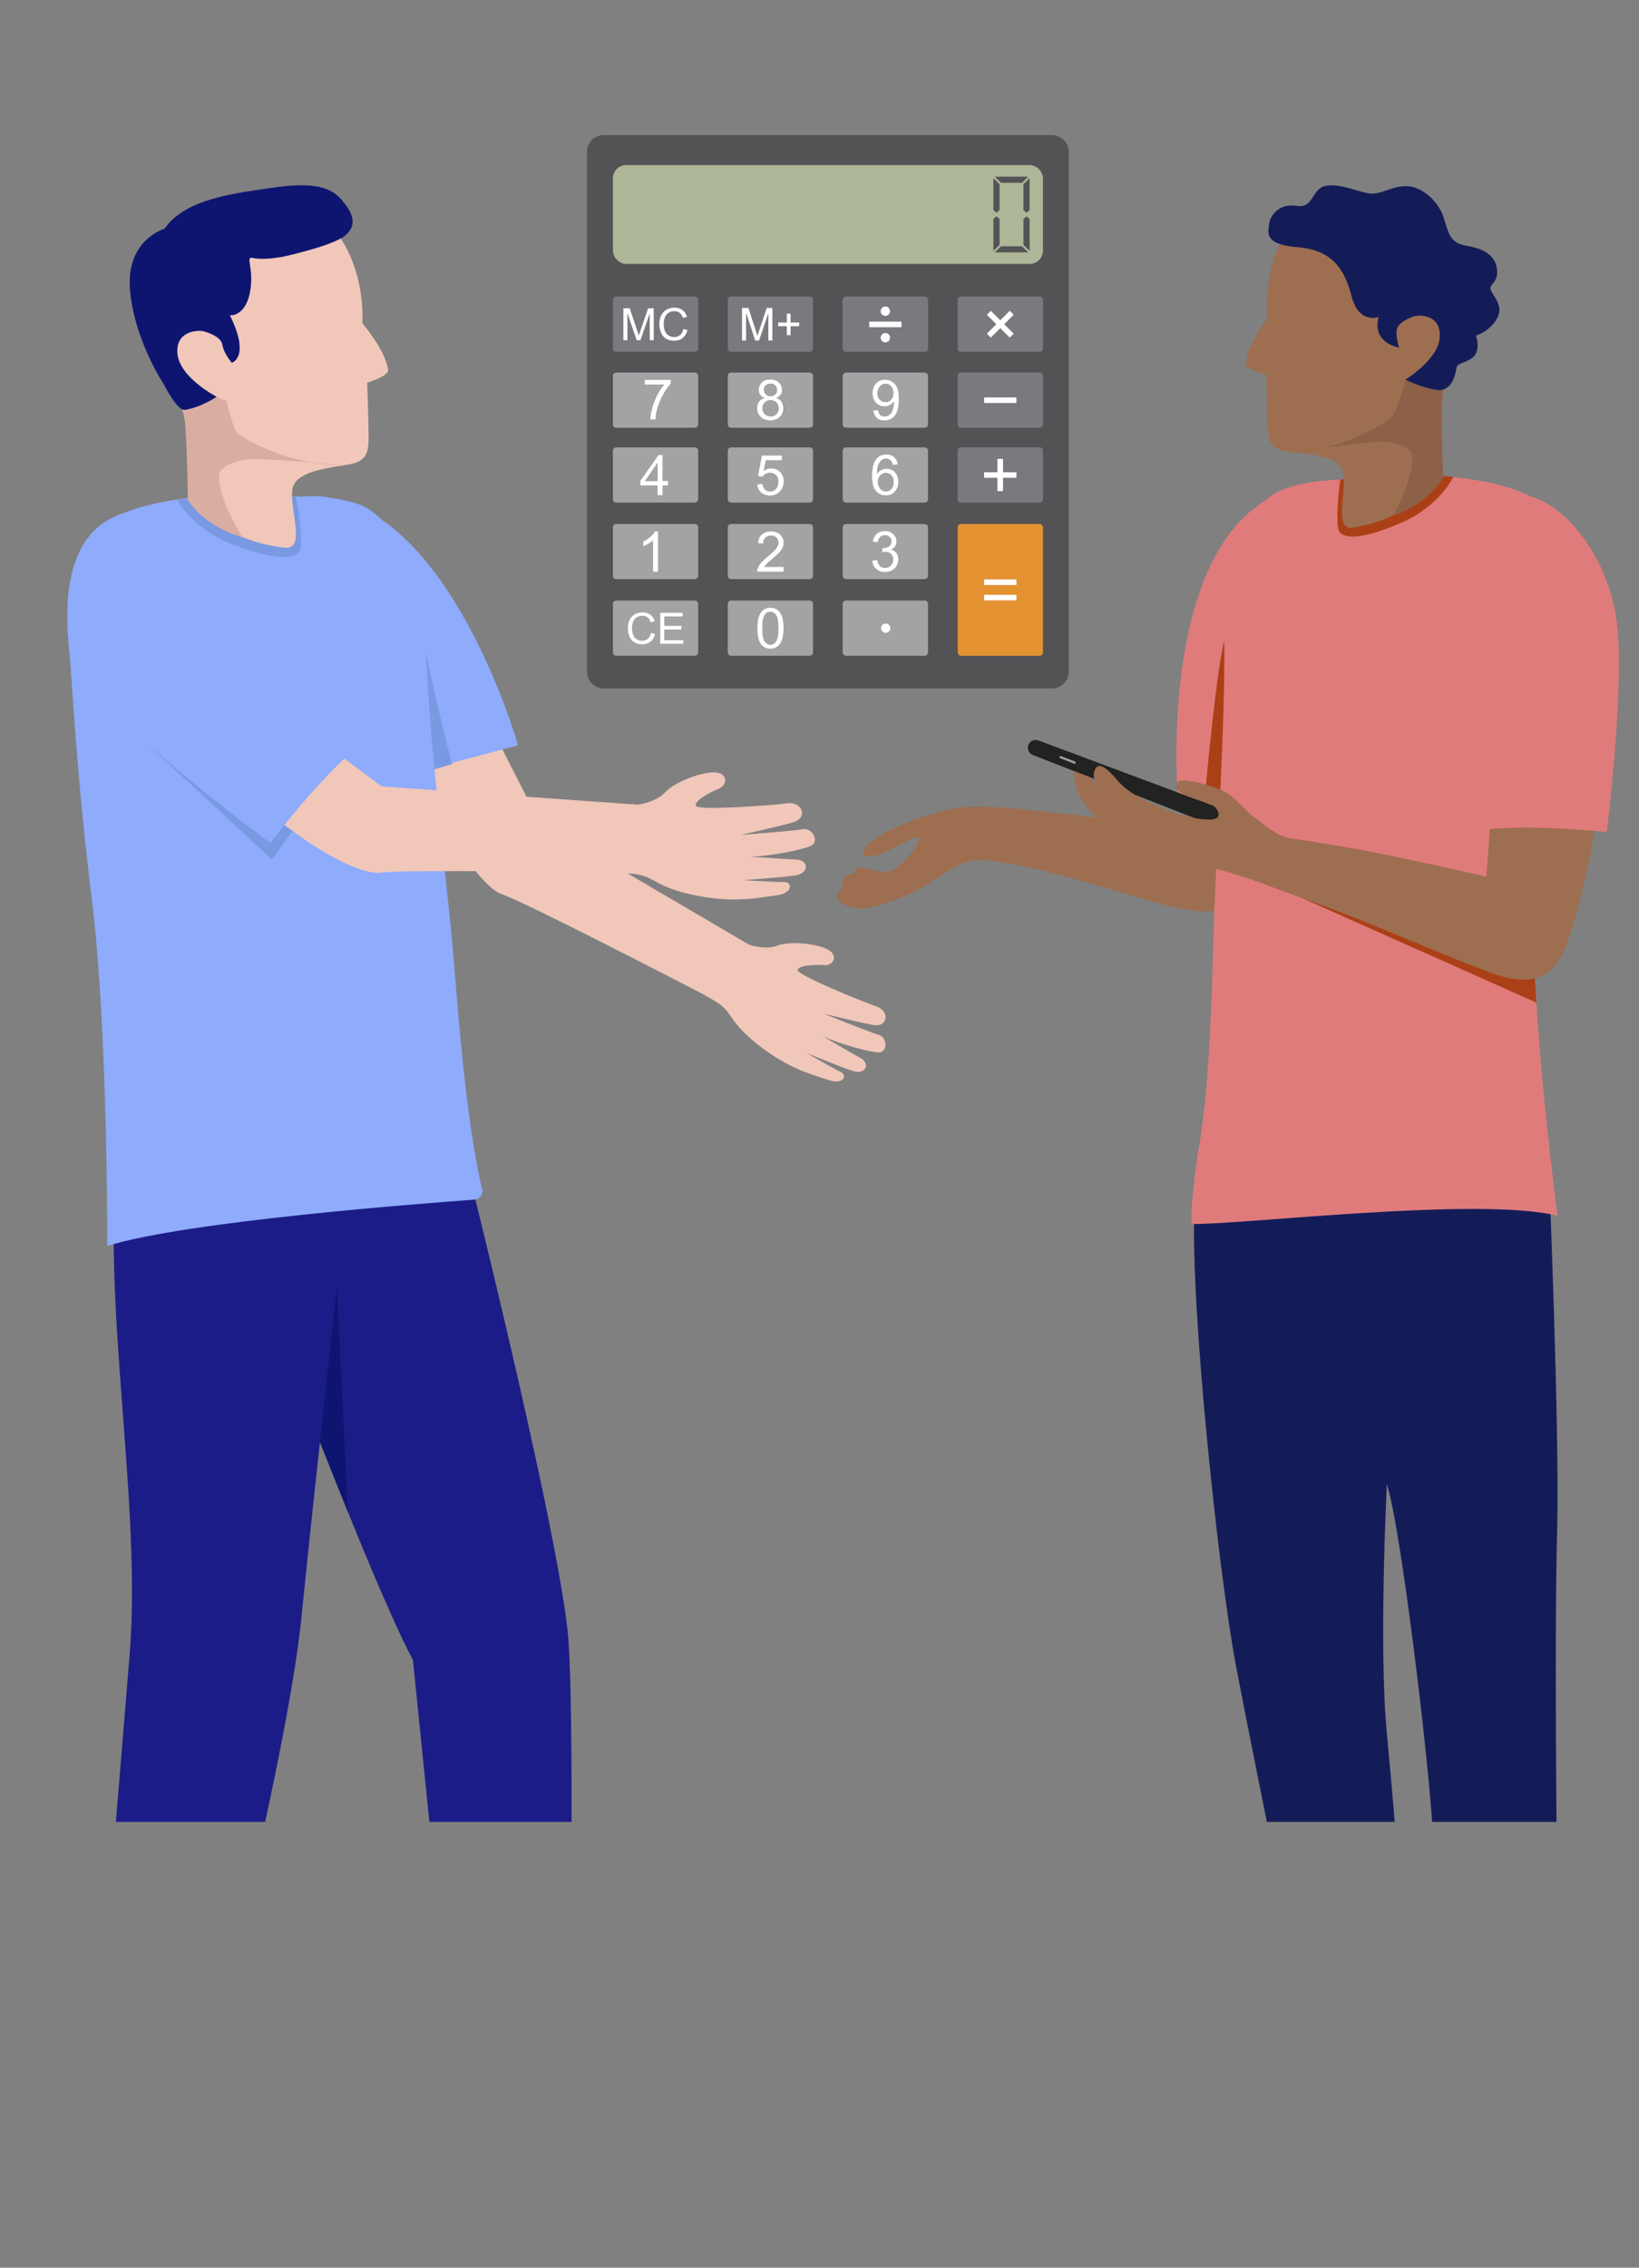 <?xml version="1.0" encoding="UTF-8"?><svg id="_レイヤー_2" xmlns="http://www.w3.org/2000/svg" xmlns:xlink="http://www.w3.org/1999/xlink" viewBox="0 0 202.95 280.68"><rect x="0" y="0" width="202.95" height="280.68" fill="#808080" stroke="none"/><defs><style>.cls-1{fill:#7999e2;}.cls-1,.cls-2,.cls-3,.cls-4,.cls-5,.cls-6,.cls-7,.cls-8,.cls-9,.cls-10,.cls-11,.cls-12,.cls-13,.cls-14,.cls-15,.cls-16,.cls-17,.cls-18,.cls-19,.cls-20,.cls-21{stroke-width:0px;}.cls-2{fill:#1c1c88;}.cls-3{fill:#797a7e;}.cls-4{fill:#8c6148;}.cls-5{fill:#f1c7ba;}.cls-6{fill:#141c58;}.cls-7{fill:#9d6e50;}.cls-8{fill:#535355;}.cls-9{fill:#adb696;}.cls-10{fill:none;}.cls-11{fill:#222221;}.cls-12{fill:#8eabfc;}.cls-13{fill:#fff;}.cls-14{fill:#9c9c9b;}.cls-15{fill:#e49132;}.cls-22{clip-path:url(#clippath);}.cls-16{fill:#daada1;}.cls-17{fill:#ab4016;}.cls-18{fill:#a3a3a6;}.cls-19{fill:#0e1571;}.cls-20{fill:#ebb7b0;}.cls-21{fill:#e07b7b;}</style><clipPath id="clippath"><rect class="cls-10" width="202.95" height="225.5"/></clipPath></defs><g id="_デザイン"><g class="cls-22"><path class="cls-7" d="m146.19,90.49l.58,12.21s-21.89-3.27-27.02-2.82c-5.13.44-11.92,3.66-12.68,5.13-.76,1.47.97,1.22,3.2.14,2.23-1.07,3.32-1.91,3.57-1.5s-2.51,4.84-4.91,4.25c-2.39-.59-2.87-.93-3.22.28,0,0-.91-.03-1.35.65-.3.46.1,1.07.1,1.07,0,0-1.54,1.04-.42,1.76s2.56,1.47,7.18-.42c5.64-2.31,7.04-4.83,9.99-4.78s7.65,1.01,16.99,3.82c9.34,2.81,11.31,3.36,16.56,1.23,5.24-2.13,5.37-7.85,3.48-15.8-1.9-7.94-1.69-6.9-1.69-6.9l-7.38.84-2.99.84Z"/><path class="cls-21" d="m160.09,97.62l-14.22,1.5s-2.71-30.77,12.02-37.81c14.73-7.04,2.2,36.31,2.2,36.31Z"/><path class="cls-17" d="m153.19,98.47l-4.01.31s1.38-15.61,2.42-19.49c1.04-3.88,1.59,19.18,1.59,19.18Z"/><polygon class="cls-20" points="173.22 269.8 173.22 262.59 165.11 263.17 165.11 270.12 173.22 269.8"/><path class="cls-6" d="m173.22,268.32s-4.69,1.48-8.17.32c0,0-5.08,2.96-8.94,3.34s-12.02,2.19-12.15,5.02c-.13,2.83.71,2.64.71,2.64h30.41s.64-9.39-1.86-11.32Z"/><polygon class="cls-20" points="183.12 261.89 183.76 270.7 190.58 270.7 190.58 261.89 183.12 261.89"/><path class="cls-6" d="m191.03,267.93s-4.63-1.48-7.78,0c0,0-1.35.84-1.35,4.05,0,3.21.32,7.65.32,7.65h16.14s.9-3.09-.71-4.89c-1.61-1.8-6.62-6.82-6.62-6.82Z"/><path class="cls-6" d="m191.78,144.78s1.37,32.41,1.03,44.92c-.34,12.52-.06,39.09.06,49.21.12,10.12-.54,23.83-.54,23.83,0,0-6.54,1.37-10.14,0,0,0-4.29-27.43-4.8-36.35s-3.94-37.38-5.66-42.69c0,0-1.03,20.23,0,30.86,1.03,10.63,4.11,48.79,4.11,48.79,0,0-7.54,2.48-11.14.76,0,0-9.43-46.12-11.66-57.95s-5.66-44.75-5.14-56.41l43.89-4.97Z"/><path class="cls-21" d="m170.56,59.17c-4.38.27-8.31.03-11.93,1.5-3.62,1.46-7.15,7.82-7.03,18.62s-1.05,28.03-1.25,33.55c-.19,5.27-.35,20.84-1.95,29.44-.12.62-1.31,9.19-.69,9.21,5.98.12,35.69-3.43,45.16-1,0,0-4-29.6-2.93-45.13,1.07-15.53,3.54-30.72,3.98-33.93.44-3.2,1.19-8.34-6.7-10.93s-16.66-1.32-16.66-1.32Z"/><polygon class="cls-6" points="190.44 99.19 187.59 86.56 189.78 108.4 190.44 99.19"/><polygon class="cls-17" points="189.89 118.47 161.17 111.13 190.24 124.1 189.89 118.47"/><path class="cls-7" d="m184.57,101.46l-.52,7.05s-11.46-2.62-16.09-3.42c-4.64-.8-9.07-1.57-11.73-1.65s-3.11,3.7-2.45,4.57c.66.86,7.26,3.02,12.44,4.99,5.19,1.97,15.36,6.41,19.07,7.64,3.7,1.23,7.07,1.01,8.79-4.01,1.72-5.01,3.42-12.98,3.48-15.17h-12.99Z"/><path class="cls-21" d="m198.96,102.98s2.23-17.86,1.25-25.86c-.98-8-5.97-13.91-9.99-15.46-4.02-1.55-7.27,9.8-6.5,17.76.77,7.97.05,23.3.05,23.3,0,0,4.11-.79,15.19.26Z"/><path class="cls-11" d="m151.82,100.32l-23.24-8.67c-.48-.18-1.01.04-1.22.5h0c-.23.51.01,1.1.53,1.3l23.14,9.02c.53.21,1.12-.09,1.28-.63l.1-.35c.14-.49-.12-1-.59-1.17Z"/><rect class="cls-14" x="132.05" y="92.98" width=".29" height="2.14" rx=".15" ry=".15" transform="translate(-3.18 183.46) rotate(-68.87)"/><path class="cls-7" d="m159.82,103.76c-1.63-.19-3.06-1.54-4.4-2.52s-2.49-2.66-4.13-3.42-4.86-1.54-5.37-1.09-.79,1.2,2.16,2.19c0,0,2.55.26,2.81,1.8s-4.76.25-6.11-.36-4.55-1.59-6.43-3.79-2.45-1.98-2.78-1.29-.07,1.65.56,2.67l-1.16-1.75-2.04-.79s-.11,3.82,3.53,6.19c3.64,2.38,5.51,3.85,11.08,5.13,5.57,1.28,11.49,3.6,11.49,3.6l.77-6.59Z"/><path class="cls-17" d="m179.94,59.04s-1.66,3.62-6.46,5.68c-4.8,2.06-6.74,1.94-7.53,1.23s0-6.59,0-6.59c0,0,8.04-.97,14-.33Z"/><path class="cls-7" d="m159.17,28.97s-2.75,3.81-2.19,10.39c0,0-2.51,3.22-2.73,5.62-.07.79,2.55,1.4,2.55,1.4,0,0,.08,4.34.16,6.05s.13,3.12,2.24,3.44,6.13.33,6.99,2.24c.86,1.91-1.33,7.66,1.41,7.2,5.41-.9,8.9-3.72,11.11-6.28,0,0-1.51-8.92,1.22-13.97,2.73-5.05,3.79-12.4-.78-15.76s-16.62-6.32-19.98-.35Z"/><path class="cls-4" d="m176.51,46.55s-2.15.4-2.46.43c0,0-1.07,3.86-1.56,4.48s-5.76,4.1-11.96,4.49c0,0,9.42-1.5,11.29-1.26,1.87.24,3.01.98,3.05,1.67.2,3.11-2.39,7.47-2.39,7.47,0,0,4.29-1.29,6.23-4.78,0,0-.39-8.51-.02-11.16s-2.18-1.35-2.18-1.35Z"/><path class="cls-6" d="m173.27,43.03s-3.43-.51-2.56-3.79c0,0-2.44.9-3.33-2.51-.88-3.41-2.4-5.79-6.69-6.13s-3.62-1.87-3.55-2.84,1.18-2.64,3.4-2.28c2.22.36,1.82-2.23,3.73-2.5,1.91-.27,4.07.87,5.46.98,1.39.11,2.82-1.05,4.63-.91,1.81.14,3.74,1.88,4.38,3.81s.72,3.22,2.88,3.57,3.49,1.19,3.73,2.79c.24,1.6-.76,1.89-.8,2.43s1.27,1.68,1.1,2.95-1.67,2.6-2.91,2.93c0,0,.51,1.2,0,2.25s-2.27,1.04-2.38,1.7-.49,3.06-2.47,2.78-3.85-1.28-3.85-1.28c0,0,4.15-2.53,4.25-5.32.1-2.79-2.58-2.7-3.21-2.5s-2.07.81-2.15,1.78.32,2.09.32,2.09Z"/><path class="cls-2" d="m23.72,136.67s20.77,56.49,27.41,68.78l5.82,57.32h13.46s.83-46.69,0-59.48c-.83-12.79-14.45-66.79-15.12-68.95s-31.57,2.33-31.57,2.33Z"/><path class="cls-2" d="m44.16,137.51s-5.03,44.53-6.83,62.64c-1.8,18.11-13.18,61.83-13.18,61.83l-12.76-.86s3.02-36.18,4.66-56.3c1.7-20.87-4.78-49.69-.46-67.3h28.58Z"/><path class="cls-5" d="m23.31,268s-1.21-.9-.88-6.22h-8.97s-.77,5.79-.82,8.89l10.67-2.67Z"/><path class="cls-2" d="m12.62,268.11s3.99,1.5,10.25-1.22c0,0,4.93,2.22,8.97,4.65,1.86,1.12,3.94,1.86,5.63,2.32,2.03.56,3.45,2.39,3.45,4.5v.98c0,.73-.6,1.33-1.33,1.33H11.9c-.73,0-1.33-.6-1.33-1.33v-3.05s-.22-4.04,2.05-8.2Z"/><path class="cls-19" d="m10.57,278.3h30.35v1.39c0,.54-.44.99-.99.99H11.56c-.54,0-.99-.44-.99-.99v-1.39h0Z"/><rect class="cls-19" x="24.02" y="267.39" width=".71" height="3.32" rx=".35" ry=".35" transform="translate(149.73 29.75) rotate(32.82)"/><rect class="cls-19" x="25.64" y="268.22" width=".71" height="3.32" rx=".35" ry=".35" transform="translate(150.45 29) rotate(32.83)"/><rect class="cls-19" x="27.38" y="269.09" width=".71" height="3.32" rx=".35" ry=".35" transform="translate(151.2 28.2) rotate(32.82)"/><rect class="cls-19" x="29.17" y="270.05" width=".71" height="3.32" rx=".35" ry=".35" transform="translate(151.99 27.38) rotate(32.82)"/><rect class="cls-19" x="31.08" y="270.78" width=".71" height="3.32" rx=".35" ry=".35" transform="translate(152.7 26.46) rotate(32.82)"/><path class="cls-19" d="m11.39,270.99s1.94,1.25,1.94,7.31h-2.76s-.38-3.85.82-7.31Z"/><path class="cls-19" d="m16.64,269.2c-1.19,0-2.5-.16-3.91-.57-.26-.08-.42-.35-.34-.62.08-.26.35-.42.62-.34,5.72,1.66,9.68-1.15,9.72-1.18.22-.16.54-.11.7.11.16.22.11.54-.11.7-.14.1-2.68,1.9-6.67,1.9Z"/><rect class="cls-19" x="11.14" y="259.94" width="14.12" height="4.49" rx=".95" ry=".95"/><path class="cls-5" d="m68.75,268s-1.21-.9-.88-6.22h-8.97s-.77,5.79-.82,8.89l10.67-2.67Z"/><path class="cls-2" d="m58.06,268.11s3.99,1.5,10.25-1.22c0,0,4.93,2.22,8.97,4.65,1.86,1.12,3.94,1.86,5.63,2.32,2.03.56,3.45,2.39,3.45,4.5v.98c0,.73-.6,1.33-1.33,1.33h-27.69c-.73,0-1.33-.6-1.33-1.33v-3.05s-.22-4.04,2.05-8.2Z"/><path class="cls-19" d="m56.01,278.3h30.35v1.39c0,.54-.44.99-.99.99h-28.37c-.54,0-.99-.44-.99-.99v-1.39h0Z"/><rect class="cls-19" x="69.45" y="267.39" width=".71" height="3.32" rx=".35" ry=".35" transform="translate(156.99 5.12) rotate(32.82)"/><rect class="cls-19" x="71.07" y="268.22" width=".71" height="3.32" rx=".35" ry=".35" transform="translate(157.7 4.37) rotate(32.82)"/><rect class="cls-19" x="72.82" y="269.09" width=".71" height="3.32" rx=".35" ry=".35" transform="translate(158.45 3.57) rotate(32.82)"/><rect class="cls-19" x="74.61" y="270.05" width=".71" height="3.32" rx=".35" ry=".35" transform="translate(159.25 2.75) rotate(32.82)"/><rect class="cls-19" x="76.52" y="270.78" width=".71" height="3.32" rx=".35" ry=".35" transform="translate(159.95 1.83) rotate(32.82)"/><path class="cls-19" d="m56.83,270.99s1.94,1.25,1.94,7.31h-2.76s-.38-3.85.82-7.31Z"/><path class="cls-19" d="m62.08,269.2c-1.19,0-2.5-.16-3.91-.57-.26-.08-.42-.35-.34-.62.08-.26.35-.42.62-.34,5.72,1.66,9.68-1.15,9.72-1.18.22-.16.54-.11.7.11.16.22.11.54-.11.7-.14.1-2.68,1.9-6.67,1.9Z"/><rect class="cls-19" x="56.58" y="259.94" width="14.12" height="4.49" rx=".95" ry=".95"/><polygon class="cls-19" points="39.61 178.47 41.71 159.32 43.11 187.22 39.61 178.47"/><path class="cls-5" d="m60.78,89.97l5.98,11.7s24.08,14.15,27.75,16.29c3.68,2.14-1.14,8.35-5.55,6.07-4.41-2.28-24.07-12.44-26.76-13.32-2.69-.88-7.93-8.65-10.25-16.95l8.83-3.79Z"/><path class="cls-5" d="m92.73,116.93s2,.7,3.54.11,4.85-.25,6.23.49c1.38.74.7,2.01-.42,1.93-1.12-.08-3.22-.01-3.31.61-.09.62,8.13,3.95,9.77,4.51s1.46,2.64-.45,2.28-6.09-1.39-6.09-1.39c0,0,5.64,2.28,6.78,2.61s1.11,2.06.17,2.17-5.19-1.09-7.15-2.03c0,0,3.6,2.11,4.73,2.72,1.27.69.7,2.09-.83,1.65-1.17-.34-5.83-2.25-5.83-2.25,0,0,3.64,2.08,4.2,2.33.93.4.38,1.65-1.47,1.01-1.85-.64-4.96-1.31-8.99-4.57-4.02-3.27-2.47-3.91-6.04-5.75s5.15-6.4,5.15-6.4Z"/><path class="cls-12" d="m50.44,95.89l13.71-3.64s-8.36-29.49-24.51-30.81,10.79,34.44,10.79,34.44Z"/><path class="cls-1" d="m52.95,95.47l3.03-.9s-2.49-9.16-4.16-18.69c-.69-3.92,1.13,19.58,1.13,19.58Z"/><path class="cls-12" d="m31.8,61.51c4.6.03,8.7-.44,12.57.89,3.87,1.32,7.93,7.77,8.41,19.07.48,11.3,2.69,29.26,3.21,35.02s1.55,21.78,3.71,30.68c.16.64-.29,1.26-.95,1.31-6.25.47-35.7,2.67-45.47,5.74,0,0,.09-26.72-1.91-42.9-2-16.18-2.46-27.72-2.82-31.09-.56-5.31-.53-13.74,5.89-16.4,8.04-3.34,17.35-2.33,17.35-2.33Z"/><polygon class="cls-1" points="33.68 106.4 17.26 91.17 36.23 102.84 33.68 106.4"/><path class="cls-5" d="m36.13,89.05l11.13,8.28s29.4,2.12,33.88,2.42,2.83,8.44-2.41,8.34-28.6-.51-31.56-.08c-2.96.43-11.55-4.48-17.63-11.24l6.58-7.72Z"/><path class="cls-5" d="m78.98,99.6s2.22-.28,3.4-1.55,4.47-2.51,6.12-2.45c1.65.05,1.6,1.57.5,2.02s-3.05,1.49-2.84,2.12,9.54-.07,11.36-.31,2.62,1.82.64,2.37c-1.98.55-6.41,1.54-6.41,1.54,0,0,6.41-.48,7.63-.7,1.23-.22,2.01,1.43,1.18,1.97s-5.43,1.4-7.72,1.42c0,0,4.39.31,5.75.36,1.53.06,1.64,1.65-.01,1.95-1.27.23-6.57.6-6.57.6,0,0,4.42.27,5.07.24,1.07-.05,1.13,1.39-.92,1.64s-5.31,1.08-10.64-.12c-5.34-1.21-4.16-2.55-8.4-2.62s1.87-8.46,1.87-8.46Z"/><path class="cls-12" d="m33.45,104.32s-15.19-11.16-20.58-17.66c-5.39-6.5-3.55-13.82-1.84-18,1.71-4.18,9.95.79,15.46,7.11s17.69,16.81,17.69,16.81c0,0-3.56,2.56-10.73,11.75Z"/><path class="cls-1" d="m21.98,61.91s1.94,3.69,7.08,5.58c5.14,1.88,7.16,1.65,7.95.86s-.37-6.89-.37-6.89c0,0-8.47-.56-14.66.45Z"/><path class="cls-5" d="m42,29.28s3.1,3.83,2.88,10.75c0,0,2.8,3.23,3.18,5.72.12.82-2.59,1.61-2.59,1.61,0,0,.16,4.54.17,6.34s.04,3.28-2.15,3.73-6.4.7-7.18,2.74c-.79,2.05,1.82,7.94-1.06,7.62-5.71-.64-9.52-3.38-11.98-5.94,0,0,1.08-9.41-2.07-14.54-3.15-5.13-4.67-12.75-.08-16.52,4.59-3.77,17.02-7.55,20.88-1.5Z"/><path class="cls-16" d="m26.81,49.11s.9.44,1.23.46c0,0,.76,3.36,1.3,3.99s6.25,3.96,12.76,4.02c0,0-9.93-1.03-11.88-.68-1.94.35-3.09,1.2-3.1,1.92-.03,3.26,2.93,7.68,2.93,7.68,0,0-4.56-1.11-6.79-4.65,0,0-.07-8.92-.61-11.67-.54-2.75,4.15-1.07,4.15-1.07Z"/><path class="cls-19" d="m42.21,24.63c-1.58-1.79-4.29-2.01-8.57-1.38-4.28.64-10.68,1.27-13.27,5.07,0,0-4.82,1.36-4.27,7.59s4.14,11.58,4.14,11.58h0c.74,1.44,1.92,3.35,2.64,3.24,2.08-.32,3.94-1.62,3.94-1.62,0,0-4.53-2.35-4.84-5.26s2.51-3.01,3.18-2.85,2.23.7,2.38,1.7c.15,1.01,1.16,2.21,1.16,2.21,0,0,2.35-.67-.23-5.88,0,0,2.1.25,2.57-3.42.33-2.56-.66-3.89.23-3.69.97.22,2.27.11,3.65-.12,0,0,6.28-1.34,7.84-2.66,1.47-1.24,1.04-2.72-.54-4.5Z"/><path class="cls-8" d="m130.26,16.72h-55.5c-1.15,0-2.08.93-2.08,2.08v64.33c0,1.15.93,2.08,2.08,2.08h55.5c1.15,0,2.08-.93,2.08-2.08V18.8c0-1.15-.93-2.08-2.08-2.08Zm-43.82,64.03c0,.23-.19.41-.41.41h-9.72c-.23,0-.41-.19-.41-.41v-6c0-.23.18-.41.41-.41h9.72c.23,0,.41.18.41.41v6Zm0-9.48c0,.23-.19.41-.41.41h-9.72c-.23,0-.41-.18-.41-.41v-6c0-.23.18-.41.41-.41h9.72c.23,0,.41.19.41.41v6Zm0-9.48c0,.23-.19.41-.41.41h-9.72c-.23,0-.41-.18-.41-.41v-6c0-.23.18-.41.41-.41h9.72c.23,0,.41.18.41.41v6Zm0-9.26c0,.23-.19.41-.41.41h-9.72c-.23,0-.41-.18-.41-.41v-6c0-.23.18-.41.41-.41h9.72c.23,0,.41.19.41.41v6Zm0-9.41c0,.23-.19.41-.41.41h-9.72c-.23,0-.41-.18-.41-.41v-6c0-.23.18-.41.41-.41h9.72c.23,0,.41.19.41.41v6Zm14.23,37.63c0,.23-.18.41-.41.41h-9.72c-.23,0-.41-.19-.41-.41v-6c0-.23.18-.41.41-.41h9.72c.23,0,.41.18.41.41v6Zm0-9.48c0,.23-.18.41-.41.41h-9.72c-.23,0-.41-.18-.41-.41v-6c0-.23.18-.41.41-.41h9.72c.23,0,.41.19.41.41v6Zm0-9.48c0,.23-.18.41-.41.41h-9.72c-.23,0-.41-.18-.41-.41v-6c0-.23.18-.41.41-.41h9.72c.23,0,.41.18.41.41v6Zm0-9.26c0,.23-.18.41-.41.41h-9.72c-.23,0-.41-.18-.41-.41v-6c0-.23.18-.41.41-.41h9.72c.23,0,.41.19.41.41v6Zm0-9.41c0,.23-.18.41-.41.41h-9.72c-.23,0-.41-.18-.41-.41v-6c0-.23.18-.41.41-.41h9.72c.23,0,.41.19.41.41v6Zm14.23,37.63c0,.23-.18.41-.41.41h-9.72c-.23,0-.41-.19-.41-.41v-6c0-.23.19-.41.41-.41h9.72c.23,0,.41.18.41.41v6Zm0-9.48c0,.23-.18.41-.41.41h-9.72c-.23,0-.41-.18-.41-.41v-6c0-.23.19-.41.41-.41h9.72c.23,0,.41.19.41.41v6Zm0-9.48c0,.23-.18.41-.41.41h-9.72c-.23,0-.41-.18-.41-.41v-6c0-.23.19-.41.41-.41h9.72c.23,0,.41.18.41.41v6Zm0-9.26c0,.23-.18.41-.41.41h-9.72c-.23,0-.41-.18-.41-.41v-6c0-.23.19-.41.41-.41h9.72c.23,0,.41.19.41.41v6Zm0-9.41c0,.23-.18.41-.41.41h-9.72c-.23,0-.41-.18-.41-.41v-6c0-.23.19-.41.41-.41h9.72c.23,0,.41.19.41.41v6Zm14.23,37.63c0,.23-.19.41-.41.41h-9.72c-.23,0-.41-.19-.41-.41v-15.48c0-.23.18-.41.41-.41h9.72c.23,0,.41.19.41.41v15.48Zm0-18.96c0,.23-.19.41-.41.41h-9.72c-.23,0-.41-.18-.41-.41v-6c0-.23.18-.41.41-.41h9.72c.23,0,.41.18.41.41v6Zm0-9.26c0,.23-.19.41-.41.41h-9.72c-.23,0-.41-.18-.41-.41v-6c0-.23.18-.41.41-.41h9.72c.23,0,.41.19.41.41v6Zm0-9.41c0,.23-.19.41-.41.41h-9.72c-.23,0-.41-.18-.41-.41v-6c0-.23.18-.41.41-.41h9.72c.23,0,.41.19.41.41v6Zm0-12.09c0,.9-.73,1.63-1.63,1.63h-49.99c-.9,0-1.62-.73-1.62-1.63v-8.97c0-.9.73-1.62,1.62-1.62h49.99c.9,0,1.63.73,1.63,1.62v8.97Z"/><path class="cls-8" d="m80.26,38.15h.7v3.95h-.5v-3.3l-1.15,3.3h-.47l-1.14-3.36v3.36h-.5v-3.95h.79l.93,2.79c.09.26.15.46.19.58.04-.14.12-.35.21-.63l.95-2.75Z"/><path class="cls-8" d="m85.15,40.85c-.11.43-.31.76-.59.98-.28.23-.63.34-1.04.34s-.77-.09-1.04-.26c-.27-.17-.47-.42-.61-.75-.14-.33-.21-.68-.21-1.06,0-.41.08-.77.24-1.08.16-.31.38-.54.67-.7.29-.16.61-.24.96-.24.39,0,.73.1,1,.3.27.2.46.48.56.85l-.51.12c-.09-.29-.22-.5-.4-.63-.17-.13-.39-.2-.66-.2-.3,0-.56.07-.76.22-.2.15-.35.34-.43.59-.08.24-.12.5-.12.76,0,.34.05.63.15.88.1.25.25.44.46.56.21.12.43.19.67.19.29,0,.54-.08.74-.25.2-.17.34-.42.41-.75l.52.13Z"/><path class="cls-8" d="m83.04,47.01v.47c-.32.34-.63.78-.94,1.34-.31.56-.55,1.13-.72,1.72-.12.42-.2.87-.23,1.36h-.63c0-.39.08-.86.23-1.41.15-.55.36-1.09.63-1.6.27-.51.57-.95.87-1.3h-2.43v-.59h3.21Z"/><path class="cls-8" d="m82.04,59.53v-3.21h-.5l-2.26,3.21v.56h2.15v1.19h.61v-1.19h.67v-.56h-.67Zm-.61,0h-1.55l1.55-2.24v2.24Z"/><path class="cls-8" d="m81.47,65.78v4.98h-.61v-3.88c-.15.14-.34.28-.58.42-.24.14-.45.24-.64.31v-.59c.34-.16.64-.35.89-.58.25-.23.44-.45.54-.66h.39Z"/><path class="cls-8" d="m80.61,78.33l.51.13c-.11.42-.3.73-.57.95-.28.22-.61.33-1.01.33s-.75-.08-1.01-.25c-.26-.17-.46-.41-.59-.73-.13-.32-.2-.66-.2-1.03,0-.4.08-.75.23-1.04.15-.3.37-.52.65-.68s.59-.23.93-.23c.38,0,.71.1.97.29.26.19.44.47.55.82l-.5.12c-.09-.28-.22-.48-.39-.61-.17-.13-.38-.19-.64-.19-.29,0-.54.07-.74.21-.2.14-.34.33-.42.57-.08.24-.12.48-.12.74,0,.33.05.61.14.85.09.24.24.42.44.54.2.12.42.18.65.18.28,0,.52-.08.72-.25.2-.16.33-.41.4-.73Z"/><polygon class="cls-8" points="84.61 79.22 84.61 79.67 81.75 79.67 81.75 75.84 84.52 75.84 84.52 76.29 82.26 76.29 82.26 77.46 84.38 77.46 84.38 77.91 82.26 77.91 82.26 79.22 84.61 79.22"/><path class="cls-8" d="m94.94,38.11h.7v4.04h-.5v-3.38l-1.15,3.38h-.47l-1.14-3.44v3.44h-.5v-4.04h.79l.93,2.86c.09.27.15.47.19.6.04-.15.11-.36.21-.65l.94-2.81Z"/><polygon class="cls-8" points="98.96 39.92 98.96 40.39 97.89 40.39 97.89 41.5 97.43 41.5 97.43 40.39 96.36 40.39 96.36 39.92 97.43 39.92 97.43 38.82 97.89 38.82 97.89 39.92 98.96 39.92"/><path class="cls-8" d="m96.81,49.74c-.16-.22-.39-.38-.7-.48.25-.09.43-.22.55-.39.12-.17.18-.37.18-.6,0-.36-.13-.67-.4-.92-.26-.25-.61-.38-1.05-.38s-.78.12-1.04.37c-.26.25-.39.55-.39.91,0,.24.06.44.18.62.12.17.31.3.56.4-.3.08-.54.23-.7.44-.16.22-.25.49-.25.81,0,.43.15.79.45,1.08.3.29.69.43,1.18.43s.88-.14,1.18-.43c.3-.29.45-.65.45-1.07,0-.31-.08-.57-.24-.79Zm-2.21-1.51c0-.21.08-.39.23-.53.15-.15.35-.22.58-.22s.42.08.58.23c.15.15.23.34.23.56s-.07.4-.22.54c-.15.15-.34.22-.58.22s-.44-.07-.59-.22c-.15-.15-.23-.34-.23-.57Zm1.54,3.02c-.19.19-.43.28-.72.28-.19,0-.36-.04-.52-.13-.16-.09-.28-.21-.37-.38-.08-.16-.12-.33-.12-.5,0-.28.09-.52.28-.71.19-.19.43-.28.71-.28s.54.1.73.29c.2.19.29.43.29.73s-.09.53-.28.71Z"/><path class="cls-8" d="m97.05,59.59c0,.45-.13.84-.39,1.16-.32.4-.75.6-1.3.6-.45,0-.82-.13-1.1-.38-.29-.25-.45-.59-.49-1l.64-.05c.05.31.16.55.33.7.17.16.38.24.62.24.29,0,.54-.11.74-.33.2-.22.3-.51.3-.88s-.1-.62-.29-.82c-.2-.2-.45-.3-.77-.3-.2,0-.37.04-.53.13-.16.09-.28.2-.37.35l-.57-.07.48-2.55h2.47v.58h-1.98l-.27,1.33c.3-.21.61-.31.94-.31.43,0,.8.15,1.1.45.3.3.45.69.45,1.16Z"/><path class="cls-8" d="m97.04,70.18v.59h-3.28c0-.15.02-.29.07-.42.08-.22.22-.44.4-.66.18-.22.45-.47.8-.75.54-.44.9-.79,1.09-1.05.19-.26.28-.5.28-.73s-.09-.44-.26-.61c-.17-.17-.4-.25-.67-.25-.29,0-.53.09-.7.26-.18.18-.27.42-.27.73l-.63-.06c.04-.47.2-.82.48-1.07.28-.24.65-.37,1.13-.37s.85.13,1.13.4c.28.26.42.59.42.98,0,.2-.04.39-.12.59-.08.19-.22.39-.4.61-.19.21-.5.5-.94.87-.37.31-.6.51-.7.62-.1.11-.19.22-.26.33h2.43Z"/><path class="cls-8" d="m96.91,76.58c-.07-.29-.18-.54-.31-.74-.13-.2-.3-.36-.5-.46-.2-.11-.43-.16-.7-.16-.36,0-.66.1-.9.29-.24.19-.42.47-.54.83-.12.36-.18.83-.18,1.42,0,.93.16,1.6.49,2.02.27.34.65.51,1.13.51.36,0,.66-.1.9-.29.24-.2.42-.47.54-.83.12-.36.18-.83.18-1.41,0-.49-.04-.88-.11-1.17Zm-.8,2.8c-.19.27-.43.41-.71.41s-.51-.13-.71-.4c-.19-.27-.29-.81-.29-1.63s.11-1.37.31-1.67c.17-.24.39-.36.67-.36s.52.13.71.4c.19.27.29.81.29,1.63s-.1,1.35-.29,1.62Z"/><path class="cls-8" d="m110.04,41.39c.11.11.17.25.17.41s-.06.31-.17.41-.25.17-.41.17-.31-.06-.41-.17c-.11-.11-.17-.25-.17-.41,0-.32.26-.58.58-.58.16,0,.31.06.41.17Z"/><path class="cls-8" d="m109.22,38.93c-.11-.11-.17-.25-.17-.41,0-.32.26-.58.58-.58.16,0,.31.06.41.17s.17.25.17.41-.06.31-.17.41c-.11.11-.25.17-.41.17s-.31-.06-.41-.17Z"/><rect class="cls-8" x="107.63" y="39.81" width="4" height=".69"/><path class="cls-8" d="m111.09,48c-.14-.32-.34-.57-.61-.74-.27-.17-.56-.26-.88-.26-.45,0-.82.15-1.11.46-.3.31-.44.71-.44,1.21s.14.88.43,1.18c.28.3.63.45,1.04.45.25,0,.47-.06.68-.18.21-.12.38-.28.5-.47,0,.05,0,.09,0,.12,0,.25-.03.5-.09.74-.06.24-.14.44-.23.58-.09.14-.21.26-.35.34-.14.09-.31.13-.49.13-.22,0-.4-.06-.54-.19-.14-.12-.23-.32-.28-.6l-.59.05c.05.39.2.69.44.91.25.22.56.32.95.32.37,0,.68-.1.96-.29.27-.2.48-.48.61-.86.14-.38.21-.88.21-1.51s-.07-1.07-.21-1.4Zm-.74,1.46c-.18.2-.41.3-.7.3s-.51-.1-.71-.3c-.19-.2-.29-.45-.29-.77,0-.35.1-.64.3-.86.2-.22.44-.33.71-.33s.49.1.67.31c.19.21.28.48.28.83s-.09.62-.27.82Z"/><path class="cls-8" d="m110.84,58.47c-.29-.3-.63-.45-1.04-.45-.23,0-.45.05-.67.16-.21.11-.39.27-.54.5,0-.5.06-.88.17-1.15.11-.27.26-.47.45-.61.15-.11.32-.16.51-.16.24,0,.44.09.61.26.1.11.18.28.23.52l.61-.05c-.05-.39-.2-.69-.45-.91-.25-.22-.57-.33-.96-.33-.52,0-.94.19-1.25.57-.35.44-.53,1.13-.53,2.09,0,.86.16,1.47.48,1.85.32.37.73.56,1.24.56.3,0,.56-.07.8-.21.23-.14.42-.35.55-.61.13-.27.2-.56.2-.87,0-.47-.14-.86-.43-1.16Zm-.47,2.04c-.18.21-.41.31-.66.31-.18,0-.34-.05-.5-.15-.16-.1-.28-.25-.37-.44-.09-.19-.13-.39-.13-.6,0-.32.1-.58.29-.78.19-.2.43-.3.7-.3s.51.1.69.3c.18.2.27.47.27.81s-.09.64-.28.85Z"/><path class="cls-8" d="m111.26,69.25c0,.43-.16.8-.47,1.1-.32.3-.71.45-1.2.45-.44,0-.8-.13-1.08-.39-.29-.26-.45-.6-.49-1.01l.61-.08c.07.35.19.59.36.75.17.15.37.23.61.23.29,0,.53-.1.73-.3.2-.2.3-.44.3-.74s-.09-.51-.27-.69c-.18-.18-.42-.27-.7-.27-.12,0-.26.02-.43.07l.07-.53s.07,0,.1,0c.26,0,.49-.07.7-.2.21-.14.31-.34.31-.63,0-.22-.08-.41-.23-.55-.15-.15-.35-.22-.59-.22s-.43.07-.59.22c-.16.15-.26.37-.3.67l-.61-.11c.07-.41.24-.72.51-.95.26-.22.59-.34.98-.34.27,0,.52.06.75.17.23.12.4.27.52.48.12.2.18.41.18.64s-.06.41-.17.59c-.12.18-.29.32-.51.42.29.07.52.21.68.42.16.21.24.48.24.8Z"/><path class="cls-8" d="m110.25,77.75c0,.16-.06.31-.17.41-.11.11-.25.17-.41.17s-.31-.06-.41-.17-.17-.25-.17-.41c0-.32.26-.58.58-.58.16,0,.31.06.41.17s.17.25.17.41Z"/><rect class="cls-8" x="75.9" y="20.44" width="53.24" height="12.22" rx="1.63" ry="1.63"/><polygon class="cls-8" points="124.35 40.13 125.52 41.3 125.03 41.79 123.86 40.62 122.69 41.79 122.2 41.3 123.37 40.13 122.2 38.96 122.69 38.47 123.86 39.64 125.03 38.47 125.52 38.96 124.35 40.13"/><rect class="cls-8" x="121.86" y="49.19" width="4" height=".69"/><polygon class="cls-8" points="125.86 58.45 125.86 59.14 124.21 59.14 124.21 60.79 123.51 60.79 123.51 59.14 121.86 59.14 121.86 58.45 123.51 58.45 123.51 56.79 124.21 56.79 124.21 58.45 125.86 58.45"/><rect class="cls-8" x="118.59" y="64.86" width="10.55" height="16.31" rx=".41" ry=".41"/><rect class="cls-9" x="75.9" y="20.44" width="53.24" height="12.22" rx="1.63" ry="1.63"/><path class="cls-3" d="m86.03,36.72h-9.72c-.23,0-.41.19-.41.41v6c0,.23.18.41.41.41h9.72c.23,0,.41-.18.41-.41v-6c0-.23-.19-.41-.41-.41Zm-5.07,5.39h-.5v-3.3l-1.15,3.3h-.47l-1.14-3.36v3.36h-.5v-3.95h.79l.93,2.79c.09.26.15.46.19.58.04-.14.12-.35.21-.63l.95-2.75h.7v3.95Zm3.59-.27c-.28.23-.63.34-1.04.34s-.77-.09-1.04-.26c-.27-.17-.47-.42-.61-.75-.14-.33-.21-.68-.21-1.06,0-.41.08-.77.24-1.08.16-.31.38-.54.67-.7.29-.16.61-.24.96-.24.39,0,.73.1,1,.3.27.2.46.48.56.85l-.51.12c-.09-.29-.22-.5-.4-.63-.17-.13-.39-.2-.66-.2-.3,0-.56.07-.76.22-.2.15-.35.34-.43.59-.08.24-.12.5-.12.76,0,.34.05.63.15.88.1.25.25.44.46.56.21.12.43.19.67.19.29,0,.54-.08.74-.25.2-.17.34-.42.41-.75l.52.13c-.11.43-.31.76-.59.98Z"/><path class="cls-3" d="m80.26,38.15h.7v3.95h-.5v-3.3l-1.15,3.3h-.47l-1.14-3.36v3.36h-.5v-3.95h.79l.93,2.79c.09.26.15.46.19.58.04-.14.12-.35.21-.63l.95-2.75Z"/><path class="cls-3" d="m85.15,40.85c-.11.43-.31.76-.59.98-.28.23-.63.34-1.04.34s-.77-.09-1.04-.26c-.27-.17-.47-.42-.61-.75-.14-.33-.21-.68-.21-1.06,0-.41.08-.77.24-1.08.16-.31.38-.54.67-.7.29-.16.61-.24.96-.24.39,0,.73.1,1,.3.27.2.46.48.56.85l-.51.12c-.09-.29-.22-.5-.4-.63-.17-.13-.39-.2-.66-.2-.3,0-.56.07-.76.22-.2.15-.35.34-.43.59-.08.24-.12.5-.12.76,0,.34.05.63.15.88.1.25.25.44.46.56.21.12.43.19.67.19.29,0,.54-.08.74-.25.2-.17.34-.42.41-.75l.52.13Z"/><path class="cls-18" d="m86.03,55.38h-9.72c-.23,0-.41.18-.41.41v6c0,.23.18.41.41.41h9.72c.23,0,.41-.18.41-.41v-6c0-.23-.19-.41-.41-.41Zm-3.32,4.71h-.67v1.19h-.61v-1.19h-2.15v-.56l2.26-3.21h.5v3.21h.67v.56Z"/><path class="cls-18" d="m82.04,59.53v-3.21h-.5l-2.26,3.21v.56h2.15v1.19h.61v-1.19h.67v-.56h-.67Zm-.61,0h-1.55l1.55-2.24v2.24Z"/><path class="cls-18" d="m86.03,46.12h-9.72c-.23,0-.41.19-.41.41v6c0,.23.18.41.41.41h9.72c.23,0,.41-.18.41-.41v-6c0-.23-.19-.41-.41-.41Zm-2.99,1.36c-.32.34-.63.78-.94,1.34-.31.56-.55,1.13-.72,1.72-.12.42-.2.87-.23,1.36h-.63c0-.39.08-.86.23-1.41.15-.55.36-1.09.63-1.6.27-.51.57-.95.87-1.3h-2.43v-.59h3.21v.47Z"/><path class="cls-18" d="m83.04,47.01v.47c-.32.34-.63.78-.94,1.34-.31.56-.55,1.13-.72,1.72-.12.42-.2.87-.23,1.36h-.63c0-.39.08-.86.23-1.41.15-.55.36-1.09.63-1.6.27-.51.57-.95.87-1.3h-2.43v-.59h3.21Z"/><path class="cls-3" d="m128.72,36.72h-9.72c-.23,0-.41.19-.41.41v6c0,.23.18.41.41.41h9.72c.23,0,.41-.18.41-.41v-6c0-.23-.19-.41-.41-.41Zm-3.2,4.58l-.49.49-1.17-1.17-1.17,1.17-.49-.49,1.17-1.17-1.17-1.17.49-.49,1.17,1.17,1.17-1.17.49.49-1.17,1.17,1.17,1.17Z"/><polygon class="cls-3" points="124.35 40.13 125.52 41.3 125.03 41.79 123.86 40.62 122.69 41.79 122.2 41.3 123.37 40.13 122.2 38.96 122.69 38.47 123.86 39.64 125.03 38.47 125.52 38.96 124.35 40.13"/><path class="cls-3" d="m128.72,55.38h-9.72c-.23,0-.41.18-.41.41v6c0,.23.18.41.41.41h9.72c.23,0,.41-.18.41-.41v-6c0-.23-.19-.41-.41-.41Zm-2.86,3.76h-1.65v1.65h-.69v-1.65h-1.65v-.69h1.65v-1.65h.69v1.65h1.65v.69Z"/><polygon class="cls-3" points="125.86 58.45 125.86 59.14 124.21 59.14 124.21 60.79 123.51 60.79 123.51 59.14 121.86 59.14 121.86 58.45 123.51 58.45 123.51 56.79 124.21 56.79 124.21 58.45 125.86 58.45"/><path class="cls-3" d="m128.72,46.12h-9.72c-.23,0-.41.19-.41.41v6c0,.23.18.41.41.41h9.72c.23,0,.41-.18.41-.41v-6c0-.23-.19-.41-.41-.41Zm-2.86,3.76h-4v-.69h4v.69Z"/><rect class="cls-3" x="121.86" y="49.19" width="4" height=".69"/><path class="cls-3" d="m114.49,36.72h-9.72c-.23,0-.41.19-.41.41v6c0,.23.19.41.41.41h9.72c.23,0,.41-.18.41-.41v-6c0-.23-.18-.41-.41-.41Zm-4.86,1.22c.16,0,.31.06.41.17s.17.25.17.41-.06.31-.17.41c-.11.11-.25.17-.41.17s-.31-.06-.41-.17c-.11-.11-.17-.25-.17-.41,0-.32.26-.58.58-.58Zm.41,4.27c-.11.11-.25.17-.41.17s-.31-.06-.41-.17c-.11-.11-.17-.25-.17-.41,0-.32.26-.58.58-.58.16,0,.31.06.41.17.11.11.17.25.17.41s-.06.31-.17.41Zm1.59-1.7h-4v-.69h4v.69Z"/><path class="cls-3" d="m110.04,41.39c.11.11.17.25.17.41s-.06.31-.17.41-.25.17-.41.17-.31-.06-.41-.17c-.11-.11-.17-.25-.17-.41,0-.32.26-.58.58-.58.16,0,.31.06.41.17Z"/><path class="cls-3" d="m109.22,38.93c-.11-.11-.17-.25-.17-.41,0-.32.26-.58.58-.58.16,0,.31.06.41.17s.17.25.17.41-.06.31-.17.41c-.11.11-.25.17-.41.17s-.31-.06-.41-.17Z"/><rect class="cls-3" x="107.63" y="39.81" width="4" height=".69"/><path class="cls-18" d="m114.49,55.38h-9.72c-.23,0-.41.18-.41.41v6c0,.23.19.41.41.41h9.72c.23,0,.41-.18.41-.41v-6c0-.23-.18-.41-.41-.41Zm-3.42,5.12c-.13.27-.32.47-.55.61-.23.14-.5.21-.8.21-.51,0-.92-.19-1.24-.56-.32-.37-.48-.99-.48-1.85,0-.96.18-1.66.53-2.09.31-.38.73-.57,1.25-.57.39,0,.71.11.96.33.25.22.4.52.45.91l-.61.05c-.05-.24-.13-.41-.23-.52-.16-.17-.37-.26-.61-.26-.19,0-.36.05-.51.16-.19.14-.34.34-.45.61-.11.27-.17.65-.17,1.15.15-.22.33-.39.54-.5.21-.11.43-.16.67-.16.41,0,.75.15,1.04.45.29.3.43.68.43,1.16,0,.31-.07.6-.2.87Z"/><path class="cls-18" d="m110.84,58.47c-.29-.3-.63-.45-1.04-.45-.23,0-.45.05-.67.16-.21.11-.39.27-.54.5,0-.5.06-.88.17-1.15.11-.27.26-.47.45-.61.15-.11.32-.16.51-.16.24,0,.44.09.61.26.1.11.18.28.23.52l.61-.05c-.05-.39-.2-.69-.45-.91-.25-.22-.57-.33-.96-.33-.52,0-.94.19-1.25.57-.35.44-.53,1.13-.53,2.09,0,.86.16,1.47.48,1.85.32.37.73.56,1.24.56.3,0,.56-.07.8-.21.23-.14.42-.35.55-.61.13-.27.2-.56.2-.87,0-.47-.14-.86-.43-1.16Zm-.47,2.04c-.18.21-.41.31-.66.31-.18,0-.34-.05-.5-.15-.16-.1-.28-.25-.37-.44-.09-.19-.13-.39-.13-.6,0-.32.1-.58.29-.78.19-.2.43-.3.7-.3s.51.1.69.3c.18.2.27.47.27.81s-.09.64-.28.85Z"/><path class="cls-18" d="m114.49,46.12h-9.72c-.23,0-.41.19-.41.41v6c0,.23.19.41.41.41h9.72c.23,0,.41-.18.41-.41v-6c0-.23-.18-.41-.41-.41Zm-3.4,4.79c-.14.38-.34.66-.61.86-.27.2-.59.29-.96.29-.39,0-.71-.11-.95-.32-.25-.22-.39-.52-.44-.91l.59-.05c.05.28.14.48.28.6.14.12.32.19.54.19.19,0,.35-.04.49-.13.14-.09.26-.2.35-.34.09-.14.17-.34.23-.58.06-.24.09-.49.09-.74,0-.03,0-.07,0-.12-.12.19-.29.35-.5.47-.21.12-.44.18-.68.18-.41,0-.76-.15-1.04-.45-.28-.3-.43-.69-.43-1.18s.15-.91.44-1.21c.3-.31.67-.46,1.11-.46.32,0,.62.09.88.26.27.17.47.42.61.74.14.32.21.79.21,1.4s-.07,1.14-.21,1.51Z"/><path class="cls-18" d="m111.09,48c-.14-.32-.34-.57-.61-.74-.27-.17-.56-.26-.88-.26-.45,0-.82.15-1.11.46-.3.31-.44.71-.44,1.21s.14.88.43,1.18c.28.3.63.45,1.04.45.25,0,.47-.06.68-.18.21-.12.38-.28.5-.47,0,.05,0,.09,0,.12,0,.25-.03.5-.09.74-.06.24-.14.44-.23.58-.09.14-.21.26-.35.34-.14.09-.31.13-.49.13-.22,0-.4-.06-.54-.19-.14-.12-.23-.32-.28-.6l-.59.05c.05.39.2.69.44.91.25.22.56.32.95.32.37,0,.68-.1.96-.29.27-.2.48-.48.61-.86.14-.38.21-.88.21-1.51s-.07-1.07-.21-1.4Zm-.74,1.46c-.18.2-.41.3-.7.3s-.51-.1-.71-.3c-.19-.2-.29-.45-.29-.77,0-.35.1-.64.3-.86.2-.22.44-.33.71-.33s.49.1.67.31c.19.21.28.48.28.83s-.09.62-.27.82Z"/><path class="cls-3" d="m100.26,36.72h-9.72c-.23,0-.41.19-.41.41v6c0,.23.18.41.41.41h9.72c.23,0,.41-.18.41-.41v-6c0-.23-.18-.41-.41-.41Zm-4.62,5.43h-.5v-3.38l-1.15,3.38h-.47l-1.14-3.44v3.44h-.5v-4.04h.79l.93,2.86c.09.27.15.47.19.6.04-.15.11-.36.21-.65l.94-2.81h.7v4.04Zm3.33-1.76h-1.07v1.11h-.46v-1.11h-1.07v-.46h1.07v-1.1h.46v1.1h1.07v.46Z"/><path class="cls-3" d="m94.94,38.11h.7v4.04h-.5v-3.38l-1.15,3.38h-.47l-1.14-3.44v3.44h-.5v-4.04h.79l.93,2.86c.09.27.15.47.19.6.04-.15.11-.36.21-.65l.94-2.81Z"/><polygon class="cls-3" points="98.96 39.92 98.96 40.39 97.89 40.39 97.89 41.5 97.43 41.5 97.43 40.39 96.36 40.39 96.36 39.92 97.43 39.92 97.43 38.82 97.89 38.82 97.89 39.92 98.96 39.92"/><path class="cls-18" d="m86.03,64.86h-9.72c-.23,0-.41.19-.41.41v6c0,.23.18.41.41.41h9.72c.23,0,.41-.18.41-.41v-6c0-.23-.19-.41-.41-.41Zm-4.56,5.9h-.61v-3.88c-.15.14-.34.28-.58.42-.24.14-.45.24-.64.31v-.59c.34-.16.64-.35.89-.58.25-.23.44-.45.54-.66h.39v4.98Z"/><path class="cls-18" d="m81.47,65.78v4.98h-.61v-3.88c-.15.14-.34.28-.58.42-.24.14-.45.24-.64.31v-.59c.34-.16.64-.35.89-.58.25-.23.44-.45.54-.66h.39Z"/><rect class="cls-15" x="118.59" y="64.86" width="10.55" height="16.31" rx=".41" ry=".41"/><path class="cls-18" d="m114.49,64.86h-9.72c-.23,0-.41.19-.41.41v6c0,.23.19.41.41.41h9.72c.23,0,.41-.18.41-.41v-6c0-.23-.18-.41-.41-.41Zm-3.71,5.49c-.32.3-.71.45-1.2.45-.44,0-.8-.13-1.08-.39-.29-.26-.45-.6-.49-1.01l.61-.08c.07.35.19.59.36.75.17.15.37.23.61.23.29,0,.53-.1.73-.3.2-.2.3-.44.3-.74s-.09-.51-.27-.69c-.18-.18-.42-.27-.7-.27-.12,0-.26.02-.43.07l.07-.53s.07,0,.1,0c.26,0,.49-.07.7-.2.21-.14.31-.34.31-.63,0-.22-.08-.41-.23-.55-.15-.15-.35-.22-.59-.22s-.43.07-.59.22c-.16.15-.26.37-.3.67l-.61-.11c.07-.41.24-.72.51-.95.26-.22.59-.34.98-.34.27,0,.52.06.75.17.23.12.4.27.52.48.12.2.18.41.18.64s-.06.41-.17.59c-.12.18-.29.32-.51.42.29.07.52.21.68.42.16.21.24.48.24.8,0,.43-.16.8-.47,1.1Z"/><path class="cls-18" d="m111.26,69.25c0,.43-.16.8-.47,1.1-.32.3-.71.45-1.2.45-.44,0-.8-.13-1.08-.39-.29-.26-.45-.6-.49-1.01l.61-.08c.07.35.19.59.36.75.17.15.37.23.61.23.29,0,.53-.1.73-.3.2-.2.3-.44.3-.74s-.09-.51-.27-.69c-.18-.18-.42-.27-.7-.27-.12,0-.26.02-.43.07l.07-.53s.07,0,.1,0c.26,0,.49-.07.7-.2.21-.14.31-.34.31-.63,0-.22-.08-.41-.23-.55-.15-.15-.35-.22-.59-.22s-.43.07-.59.22c-.16.15-.26.37-.3.67l-.61-.11c.07-.41.24-.72.51-.95.26-.22.59-.34.98-.34.27,0,.52.06.75.17.23.12.4.27.52.48.12.2.18.41.18.64s-.06.41-.17.59c-.12.18-.29.32-.51.42.29.07.52.21.68.42.16.21.24.48.24.8Z"/><path class="cls-18" d="m100.26,64.86h-9.72c-.23,0-.41.19-.41.41v6c0,.23.18.41.41.41h9.72c.23,0,.41-.18.41-.41v-6c0-.23-.18-.41-.41-.41Zm-3.22,5.9h-3.28c0-.15.02-.29.07-.42.08-.22.22-.44.4-.66.18-.22.45-.47.8-.75.54-.44.9-.79,1.09-1.05.19-.26.28-.5.28-.73s-.09-.44-.26-.61c-.17-.17-.4-.25-.67-.25-.29,0-.53.09-.7.26-.18.18-.27.42-.27.73l-.63-.06c.04-.47.2-.82.48-1.07.28-.24.65-.37,1.13-.37s.85.13,1.13.4c.28.26.42.59.42.98,0,.2-.04.39-.12.59-.08.19-.22.39-.4.61-.19.21-.5.5-.94.87-.37.31-.6.51-.7.62-.1.11-.19.22-.26.33h2.43v.59Z"/><path class="cls-18" d="m97.04,70.18v.59h-3.28c0-.15.02-.29.07-.42.08-.22.22-.44.4-.66.18-.22.45-.47.8-.75.54-.44.9-.79,1.09-1.05.19-.26.28-.5.28-.73s-.09-.44-.26-.61c-.17-.17-.4-.25-.67-.25-.29,0-.53.09-.7.26-.18.18-.27.42-.27.73l-.63-.06c.04-.47.2-.82.48-1.07.28-.24.65-.37,1.13-.37s.85.13,1.13.4c.28.26.42.59.42.98,0,.2-.04.39-.12.59-.08.19-.22.39-.4.61-.19.21-.5.5-.94.87-.37.31-.6.51-.7.62-.1.11-.19.22-.26.33h2.43Z"/><path class="cls-18" d="m86.03,74.34h-9.72c-.23,0-.41.18-.41.41v6c0,.23.18.41.41.41h9.72c.23,0,.41-.19.41-.41v-6c0-.23-.19-.41-.41-.41Zm-5.49,5.07c-.28.22-.61.33-1.01.33s-.75-.08-1.01-.25c-.26-.17-.46-.41-.59-.73-.13-.32-.2-.66-.2-1.03,0-.4.08-.75.23-1.04.15-.3.37-.52.65-.68s.59-.23.93-.23c.38,0,.71.1.97.29.26.19.44.47.55.82l-.5.12c-.09-.28-.22-.48-.39-.61-.17-.13-.38-.19-.64-.19-.29,0-.54.07-.74.21-.2.14-.34.33-.42.57-.08.24-.12.48-.12.74,0,.33.05.61.14.85.09.24.24.42.44.54.2.12.42.18.65.18.28,0,.52-.08.72-.25.2-.16.33-.41.4-.73l.51.13c-.11.42-.3.73-.57.95Zm4.06.26h-2.86v-3.83h2.77v.45h-2.26v1.17h2.12v.45h-2.12v1.3h2.35v.45Z"/><path class="cls-18" d="m80.61,78.33l.51.13c-.11.42-.3.73-.57.95-.28.22-.61.33-1.01.33s-.75-.08-1.01-.25c-.26-.17-.46-.41-.59-.73-.13-.32-.2-.66-.2-1.03,0-.4.08-.75.23-1.04.15-.3.37-.52.65-.68s.59-.23.93-.23c.38,0,.71.1.97.29.26.19.44.47.55.82l-.5.12c-.09-.28-.22-.48-.39-.61-.17-.13-.38-.19-.64-.19-.29,0-.54.07-.74.21-.2.14-.34.33-.42.57-.08.24-.12.48-.12.74,0,.33.05.61.14.85.09.24.24.42.44.54.2.12.42.18.65.18.28,0,.52-.08.72-.25.2-.16.33-.41.4-.73Z"/><polygon class="cls-18" points="84.61 79.22 84.61 79.67 81.75 79.67 81.75 75.84 84.52 75.84 84.52 76.29 82.26 76.29 82.26 77.46 84.38 77.46 84.38 77.91 82.26 77.91 82.26 79.22 84.61 79.22"/><path class="cls-18" d="m100.26,74.34h-9.72c-.23,0-.41.18-.41.41v6c0,.23.18.41.41.41h9.72c.23,0,.41-.19.41-.41v-6c0-.23-.18-.41-.41-.41Zm-3.42,4.82c-.12.36-.3.63-.54.83-.24.2-.54.29-.9.29-.48,0-.85-.17-1.13-.51-.33-.41-.49-1.09-.49-2.02,0-.59.06-1.06.18-1.42.12-.36.3-.63.54-.83.24-.19.54-.29.9-.29.27,0,.5.05.7.16.2.11.37.26.5.46.13.2.23.45.31.74.07.29.11.68.11,1.17,0,.58-.06,1.05-.18,1.41Z"/><path class="cls-18" d="m96.91,76.58c-.07-.29-.18-.54-.31-.74-.13-.2-.3-.36-.5-.46-.2-.11-.43-.16-.7-.16-.36,0-.66.1-.9.29-.24.19-.42.47-.54.83-.12.36-.18.83-.18,1.42,0,.93.16,1.6.49,2.02.27.34.65.51,1.13.51.36,0,.66-.1.9-.29.24-.2.42-.47.54-.83.12-.36.18-.83.18-1.41,0-.49-.04-.88-.11-1.17Zm-.8,2.8c-.19.27-.43.41-.71.41s-.51-.13-.71-.4c-.19-.27-.29-.81-.29-1.63s.11-1.37.31-1.67c.17-.24.39-.36.67-.36s.52.13.71.4c.19.27.29.81.29,1.63s-.1,1.35-.29,1.62Z"/><path class="cls-18" d="m114.49,74.34h-9.72c-.23,0-.41.18-.41.41v6c0,.23.19.41.41.41h9.72c.23,0,.41-.19.41-.41v-6c0-.23-.18-.41-.41-.41Zm-4.41,3.82c-.11.11-.25.17-.41.17s-.31-.06-.41-.17-.17-.25-.17-.41c0-.32.26-.58.58-.58.16,0,.31.06.41.17s.17.25.17.41-.06.31-.17.41Z"/><path class="cls-18" d="m110.25,77.75c0,.16-.06.31-.17.41-.11.11-.25.17-.41.17s-.31-.06-.41-.17-.17-.25-.17-.41c0-.32.26-.58.58-.58.16,0,.31.06.41.17s.17.25.17.41Z"/><path class="cls-18" d="m100.26,55.38h-9.72c-.23,0-.41.18-.41.41v6c0,.23.18.41.41.41h9.72c.23,0,.41-.18.41-.41v-6c0-.23-.18-.41-.41-.41Zm-3.61,5.38c-.32.4-.75.6-1.3.6-.45,0-.82-.13-1.1-.38-.29-.25-.45-.59-.49-1l.64-.05c.05.31.16.55.33.7.17.16.38.24.62.24.29,0,.54-.11.74-.33.2-.22.3-.51.3-.88s-.1-.62-.29-.82c-.2-.2-.45-.3-.77-.3-.2,0-.37.04-.53.13-.16.09-.28.2-.37.35l-.57-.07.48-2.55h2.47v.58h-1.98l-.27,1.33c.3-.21.61-.31.94-.31.43,0,.8.15,1.1.45.3.3.45.69.45,1.16s-.13.84-.39,1.16Z"/><path class="cls-18" d="m97.05,59.59c0,.45-.13.84-.39,1.16-.32.4-.75.6-1.3.6-.45,0-.82-.13-1.1-.38-.29-.25-.45-.59-.49-1l.64-.05c.05.31.16.55.33.7.17.16.38.24.62.24.29,0,.54-.11.74-.33.2-.22.3-.51.3-.88s-.1-.62-.29-.82c-.2-.2-.45-.3-.77-.3-.2,0-.37.04-.53.13-.16.09-.28.2-.37.35l-.57-.07.48-2.55h2.47v.58h-1.98l-.27,1.33c.3-.21.61-.31.94-.31.43,0,.8.15,1.1.45.3.3.45.69.45,1.16Z"/><path class="cls-18" d="m100.26,46.12h-9.72c-.23,0-.41.19-.41.41v6c0,.23.18.41.41.41h9.72c.23,0,.41-.18.41-.41v-6c0-.23-.18-.41-.41-.41Zm-3.66,5.48c-.3.29-.69.43-1.18.43s-.88-.15-1.18-.43c-.3-.29-.45-.65-.45-1.08,0-.32.08-.59.25-.81.16-.22.4-.37.7-.44-.25-.09-.44-.22-.56-.4-.12-.17-.18-.38-.18-.62,0-.36.13-.66.39-.91.26-.25.6-.37,1.04-.37s.78.13,1.05.38c.26.25.4.56.4.92,0,.23-.06.43-.18.6-.12.17-.3.3-.55.39.3.1.54.26.7.48.16.22.24.49.24.79,0,.42-.15.78-.45,1.07Z"/><path class="cls-18" d="m96.81,49.74c-.16-.22-.39-.38-.7-.48.25-.09.43-.22.55-.39.12-.17.18-.37.18-.6,0-.36-.13-.67-.4-.92-.26-.25-.61-.38-1.05-.38s-.78.12-1.04.37c-.26.25-.39.55-.39.91,0,.24.06.44.18.62.12.17.31.3.56.4-.3.08-.54.23-.7.44-.16.22-.25.49-.25.81,0,.43.15.79.45,1.08.3.29.69.43,1.18.43s.88-.14,1.18-.43c.3-.29.45-.65.45-1.07,0-.31-.08-.57-.24-.79Zm-2.21-1.51c0-.21.08-.39.23-.53.15-.15.35-.22.58-.22s.42.08.58.23c.15.15.23.34.23.56s-.07.4-.22.54c-.15.15-.34.22-.58.22s-.44-.07-.59-.22c-.15-.15-.23-.34-.23-.57Zm1.54,3.02c-.19.19-.43.28-.72.28-.19,0-.36-.04-.52-.13-.16-.09-.28-.21-.37-.38-.08-.16-.12-.33-.12-.5,0-.28.09-.52.28-.71.19-.19.43-.28.71-.28s.54.1.73.29c.2.19.29.43.29.73s-.09.53-.28.71Z"/><path class="cls-13" d="m81.08,65.78c-.11.21-.29.44-.54.66-.26.23-.55.42-.89.58v.59c.19-.07.4-.17.64-.31.24-.14.43-.28.58-.42v3.88h.61v-4.98h-.39Z"/><path class="cls-13" d="m80.61,78.33c-.07.32-.2.56-.4.73-.2.16-.44.25-.72.25-.23,0-.45-.06-.65-.18-.2-.12-.35-.3-.44-.54-.09-.24-.14-.53-.14-.85,0-.25.04-.5.12-.74.08-.24.22-.43.42-.57.2-.14.44-.21.74-.21.26,0,.47.06.64.19.17.13.3.33.39.61l.5-.12c-.1-.35-.28-.63-.55-.82-.26-.19-.58-.29-.97-.29-.34,0-.65.08-.93.23s-.5.38-.65.68c-.15.3-.23.64-.23,1.04,0,.37.07.71.2,1.03.13.32.33.56.59.73.26.17.59.25,1.01.25s.74-.11,1.01-.33c.28-.22.47-.54.57-.95l-.51-.13Z"/><path class="cls-13" d="m82.26,79.22v-1.3h2.12v-.45h-2.12v-1.17h2.26v-.45h-2.77v3.83h2.86v-.45h-2.35Z"/><path class="cls-13" d="m96.91,76.58c-.07-.29-.18-.54-.31-.74-.13-.2-.3-.36-.5-.46-.2-.11-.43-.16-.7-.16-.36,0-.66.1-.9.29-.24.19-.42.47-.54.83-.12.36-.18.83-.18,1.42,0,.93.16,1.6.49,2.02.27.34.65.51,1.13.51.36,0,.66-.1.9-.29.24-.2.42-.47.54-.83.12-.36.18-.83.18-1.41,0-.49-.04-.88-.11-1.17Zm-.8,2.8c-.19.27-.43.41-.71.41s-.51-.13-.71-.4c-.19-.27-.29-.81-.29-1.63s.11-1.37.31-1.67c.17-.24.39-.36.67-.36s.52.13.71.4c.19.27.29.81.29,1.63s-.1,1.35-.29,1.62Z"/><path class="cls-18" d="m96.39,77.75c0,.81-.1,1.35-.29,1.62-.19.27-.43.41-.71.41s-.51-.13-.71-.4c-.19-.27-.29-.81-.29-1.63s.11-1.37.31-1.67c.17-.24.39-.36.67-.36s.52.13.71.4c.19.27.29.81.29,1.63Z"/><path class="cls-13" d="m110.21,38.52c0,.16-.06.31-.17.41-.11.11-.25.17-.41.17s-.31-.06-.41-.17c-.11-.11-.17-.25-.17-.41,0-.32.26-.58.58-.58.16,0,.31.06.41.17s.17.25.17.41Z"/><path class="cls-13" d="m110.21,41.8c0,.16-.06.31-.17.41s-.25.17-.41.17-.31-.06-.41-.17c-.11-.11-.17-.25-.17-.41,0-.32.26-.58.58-.58.16,0,.31.06.41.17.11.11.17.25.17.41Z"/><path class="cls-13" d="m107.63,39.81v.69h4v-.69h-4Z"/><path class="cls-13" d="m110.25,77.75c0,.16-.06.31-.17.41-.11.11-.25.17-.41.17s-.31-.06-.41-.17-.17-.25-.17-.41c0-.32.26-.58.58-.58.16,0,.31.06.41.17s.17.25.17.41Z"/><path class="cls-13" d="m121.86,49.19v.69h4v-.69h-4Z"/><path class="cls-13" d="m121.86,72.41v-.69h4v.69h-4Z"/><path class="cls-13" d="m121.86,74.31v-.69h4v.69h-4Z"/><path class="cls-13" d="m94.94,38.11l-.94,2.81c-.09.28-.16.5-.21.65-.04-.13-.1-.33-.19-.6l-.93-2.86h-.79v4.04h.5v-3.44l1.14,3.44h.47l1.15-3.38v3.38h.5v-4.04h-.7Z"/><path class="cls-13" d="m97.89,39.92v-1.1h-.46v1.1h-1.07v.46h1.07v1.11h.46v-1.11h1.07v-.46h-1.07Z"/><path class="cls-13" d="m80.26,38.15l-.95,2.75c-.09.28-.17.49-.21.63-.04-.13-.1-.32-.19-.58l-.93-2.79h-.79v3.95h.5v-3.36l1.14,3.36h.47l1.15-3.3v3.3h.5v-3.95h-.7Z"/><path class="cls-13" d="m84.62,40.72c-.07.33-.21.58-.41.75-.2.17-.45.25-.74.25-.24,0-.46-.06-.67-.19-.21-.12-.36-.31-.46-.56-.1-.25-.15-.54-.15-.88,0-.26.04-.51.12-.76.08-.24.23-.44.43-.59.2-.15.46-.22.76-.22.26,0,.48.07.66.2.17.13.31.34.4.63l.51-.12c-.11-.36-.29-.65-.56-.85-.27-.2-.6-.3-1-.3-.35,0-.67.08-.96.24-.29.16-.51.39-.67.7-.16.31-.24.66-.24,1.08,0,.38.07.73.21,1.06.14.33.34.58.61.75.27.17.61.26,1.04.26s.76-.11,1.04-.34c.28-.23.48-.55.59-.98l-.52-.13Z"/><path class="cls-13" d="m111.09,48c-.14-.32-.34-.57-.61-.74-.27-.17-.56-.26-.88-.26-.45,0-.82.15-1.11.46-.3.31-.44.71-.44,1.21s.14.88.43,1.18c.28.3.63.45,1.04.45.25,0,.47-.06.68-.18.21-.12.38-.28.5-.47,0,.05,0,.09,0,.12,0,.25-.03.5-.09.74-.06.24-.14.44-.23.58-.09.14-.21.26-.35.34-.14.09-.31.13-.49.13-.22,0-.4-.06-.54-.19-.14-.12-.23-.32-.28-.6l-.59.05c.05.39.2.69.44.91.25.22.56.32.95.32.37,0,.68-.1.96-.29.27-.2.48-.48.61-.86.14-.38.21-.88.21-1.51s-.07-1.07-.21-1.4Zm-.74,1.46c-.18.2-.41.3-.7.3s-.51-.1-.71-.3c-.19-.2-.29-.45-.29-.77,0-.35.1-.64.3-.86.2-.22.44-.33.71-.33s.49.1.67.31c.19.21.28.48.28.83s-.09.62-.27.82Z"/><path class="cls-18" d="m110.62,48.65c0,.35-.09.62-.27.82-.18.2-.41.3-.7.3s-.51-.1-.71-.3c-.19-.2-.29-.45-.29-.77,0-.35.1-.64.3-.86.2-.22.44-.33.71-.33s.49.1.67.31c.19.21.28.48.28.83Z"/><path class="cls-13" d="m96.81,49.74c-.16-.22-.39-.38-.7-.48.25-.09.43-.22.55-.39.12-.17.18-.37.18-.6,0-.36-.13-.67-.4-.92-.26-.25-.61-.38-1.05-.38s-.78.12-1.04.37c-.26.25-.39.55-.39.91,0,.24.06.44.18.62.12.17.31.3.56.4-.3.08-.54.23-.7.44-.16.22-.25.49-.25.81,0,.43.15.79.45,1.08.3.29.69.43,1.18.43s.88-.14,1.18-.43c.3-.29.45-.65.45-1.07,0-.31-.08-.57-.24-.79Zm-2.21-1.51c0-.21.08-.39.23-.53.15-.15.35-.22.58-.22s.42.08.58.23c.15.15.23.34.23.56s-.07.4-.22.54c-.15.15-.34.22-.58.22s-.44-.07-.59-.22c-.15-.15-.23-.34-.23-.57Zm1.54,3.02c-.19.19-.43.28-.72.28-.19,0-.36-.04-.52-.13-.16-.09-.28-.21-.37-.38-.08-.16-.12-.33-.12-.5,0-.28.09-.52.28-.71.19-.19.43-.28.71-.28s.54.1.73.29c.2.19.29.43.29.73s-.09.53-.28.71Z"/><path class="cls-18" d="m96.43,50.54c0,.29-.09.53-.28.71-.19.19-.43.28-.72.28-.19,0-.36-.04-.52-.13-.16-.09-.28-.21-.37-.38-.08-.16-.12-.33-.12-.5,0-.28.09-.52.28-.71.19-.19.43-.28.71-.28s.54.1.73.29c.2.19.29.43.29.73Z"/><path class="cls-18" d="m96.22,48.26c0,.21-.07.4-.22.54-.15.15-.34.22-.58.22s-.44-.07-.59-.22c-.15-.15-.23-.34-.23-.57,0-.21.08-.39.23-.53.15-.15.35-.22.58-.22s.42.08.58.23c.15.15.23.34.23.56Z"/><path class="cls-13" d="m79.83,47.01v.59h2.43c-.31.35-.6.78-.87,1.3-.27.51-.48,1.05-.63,1.6-.15.55-.22,1.02-.23,1.41h.63c.03-.49.11-.95.23-1.36.17-.59.41-1.16.72-1.72.31-.56.62-1,.94-1.34v-.47h-3.21Z"/><path class="cls-13" d="m110.84,58.47c-.29-.3-.63-.45-1.04-.45-.23,0-.45.05-.67.16-.21.11-.39.27-.54.5,0-.5.06-.88.17-1.15.11-.27.26-.47.45-.61.15-.11.32-.16.51-.16.24,0,.44.09.61.26.1.11.18.28.23.52l.61-.05c-.05-.39-.2-.69-.45-.91-.25-.22-.57-.33-.96-.33-.52,0-.94.19-1.25.57-.35.44-.53,1.13-.53,2.09,0,.86.16,1.47.48,1.85.32.37.73.56,1.24.56.3,0,.56-.07.8-.21.23-.14.42-.35.55-.61.13-.27.2-.56.2-.87,0-.47-.14-.86-.43-1.16Zm-.47,2.04c-.18.21-.41.31-.66.31-.18,0-.34-.05-.5-.15-.16-.1-.28-.25-.37-.44-.09-.19-.13-.39-.13-.6,0-.32.1-.58.29-.78.19-.2.43-.3.7-.3s.51.1.69.3c.18.2.27.47.27.81s-.09.64-.28.85Z"/><path class="cls-18" d="m110.65,59.67c0,.36-.09.64-.28.85-.18.21-.41.31-.66.31-.18,0-.34-.05-.5-.15-.16-.1-.28-.25-.37-.44-.09-.19-.13-.39-.13-.6,0-.32.1-.58.29-.78.19-.2.43-.3.7-.3s.51.1.69.3c.18.2.27.47.27.81Z"/><path class="cls-13" d="m96.6,58.43c-.3-.3-.66-.45-1.1-.45-.33,0-.64.1-.94.31l.27-1.33h1.98v-.58h-2.47l-.48,2.55.57.07c.09-.14.21-.26.37-.35.16-.09.33-.13.53-.13.32,0,.57.1.77.3.2.2.29.48.29.82,0,.37-.1.66-.3.88-.2.22-.45.33-.74.33-.24,0-.45-.08-.62-.24-.17-.16-.28-.39-.33-.7l-.64.05c.04.42.2.75.49,1,.29.25.65.38,1.1.38.55,0,.98-.2,1.3-.6.26-.33.39-.71.39-1.16,0-.47-.15-.86-.45-1.16Z"/><path class="cls-13" d="m82.04,59.53v-3.21h-.5l-2.26,3.21v.56h2.15v1.19h.61v-1.19h.67v-.56h-.67Zm-.61,0h-1.55l1.55-2.24v2.24Z"/><polygon class="cls-18" points="81.43 57.29 81.43 59.53 79.88 59.53 81.43 57.29"/><path class="cls-13" d="m111.01,68.45c-.16-.21-.39-.35-.68-.42.23-.1.4-.24.51-.42.12-.18.17-.37.17-.59,0-.23-.06-.44-.18-.64-.12-.2-.29-.36-.52-.48-.23-.12-.48-.17-.75-.17-.39,0-.72.11-.98.34-.26.22-.43.54-.51.95l.61.11c.05-.3.15-.52.3-.67.16-.15.36-.22.59-.22s.43.07.59.22c.15.15.23.33.23.55,0,.28-.1.49-.31.63-.21.14-.44.2-.7.2-.03,0-.06,0-.1,0l-.07.53c.17-.05.31-.07.43-.07.28,0,.51.09.7.27.18.18.27.41.27.69,0,.29-.1.54-.3.74-.2.2-.44.3-.73.3-.24,0-.45-.08-.61-.23-.17-.15-.29-.4-.36-.75l-.61.08c.04.41.2.75.49,1.01.29.26.65.39,1.08.39.48,0,.88-.15,1.2-.45.32-.3.47-.67.47-1.1,0-.32-.08-.59-.24-.8Z"/><path class="cls-13" d="m94.61,70.18c.07-.11.15-.22.26-.33.1-.11.34-.32.7-.62.44-.37.75-.66.94-.87.19-.21.32-.41.4-.61.08-.19.12-.39.12-.59,0-.39-.14-.72-.42-.98-.28-.26-.65-.4-1.13-.4s-.85.12-1.13.37c-.28.24-.44.6-.48,1.07l.63.06c0-.31.09-.56.27-.73.18-.18.41-.26.7-.26.28,0,.5.08.67.25.17.17.26.37.26.61s-.09.47-.28.73c-.19.26-.55.61-1.09,1.05-.35.28-.61.53-.8.75-.18.22-.32.44-.4.66-.05.14-.08.28-.07.42h3.28v-.59h-2.43Z"/><path class="cls-13" d="m121.86,58.45v.69h4v-.69h-4Z"/><path class="cls-13" d="m123.51,56.79v4h.69v-4h-.69Z"/><path class="cls-13" d="m125.03,38.47l-1.17,1.17-.49.49-1.17,1.17.49.49,1.17-1.17.49-.49,1.17-1.17-.49-.49Z"/><path class="cls-13" d="m122.69,38.47l-.49.49,2.83,2.83.49-.49-2.83-2.83Z"/><polygon class="cls-8" points="123.77 22.8 123.77 25.99 123.39 26.34 123.01 25.99 123.01 22.05 123.77 22.8"/><polygon class="cls-8" points="127.31 21.87 126.55 22.62 123.95 22.62 123.19 21.87 127.31 21.87"/><polygon class="cls-8" points="127.49 22.05 127.49 25.99 127.11 26.34 126.73 25.99 126.73 22.8 127.49 22.05"/><polygon class="cls-8" points="127.49 27.11 127.49 31.06 126.73 30.3 126.73 27.11 127.11 26.77 127.49 27.11"/><polygon class="cls-8" points="127.31 31.24 123.19 31.24 123.95 30.48 126.55 30.48 127.31 31.24"/><polygon class="cls-8" points="123.77 27.11 123.77 30.3 123.01 31.06 123.01 27.11 123.39 26.77 123.77 27.11"/></g></g></svg>